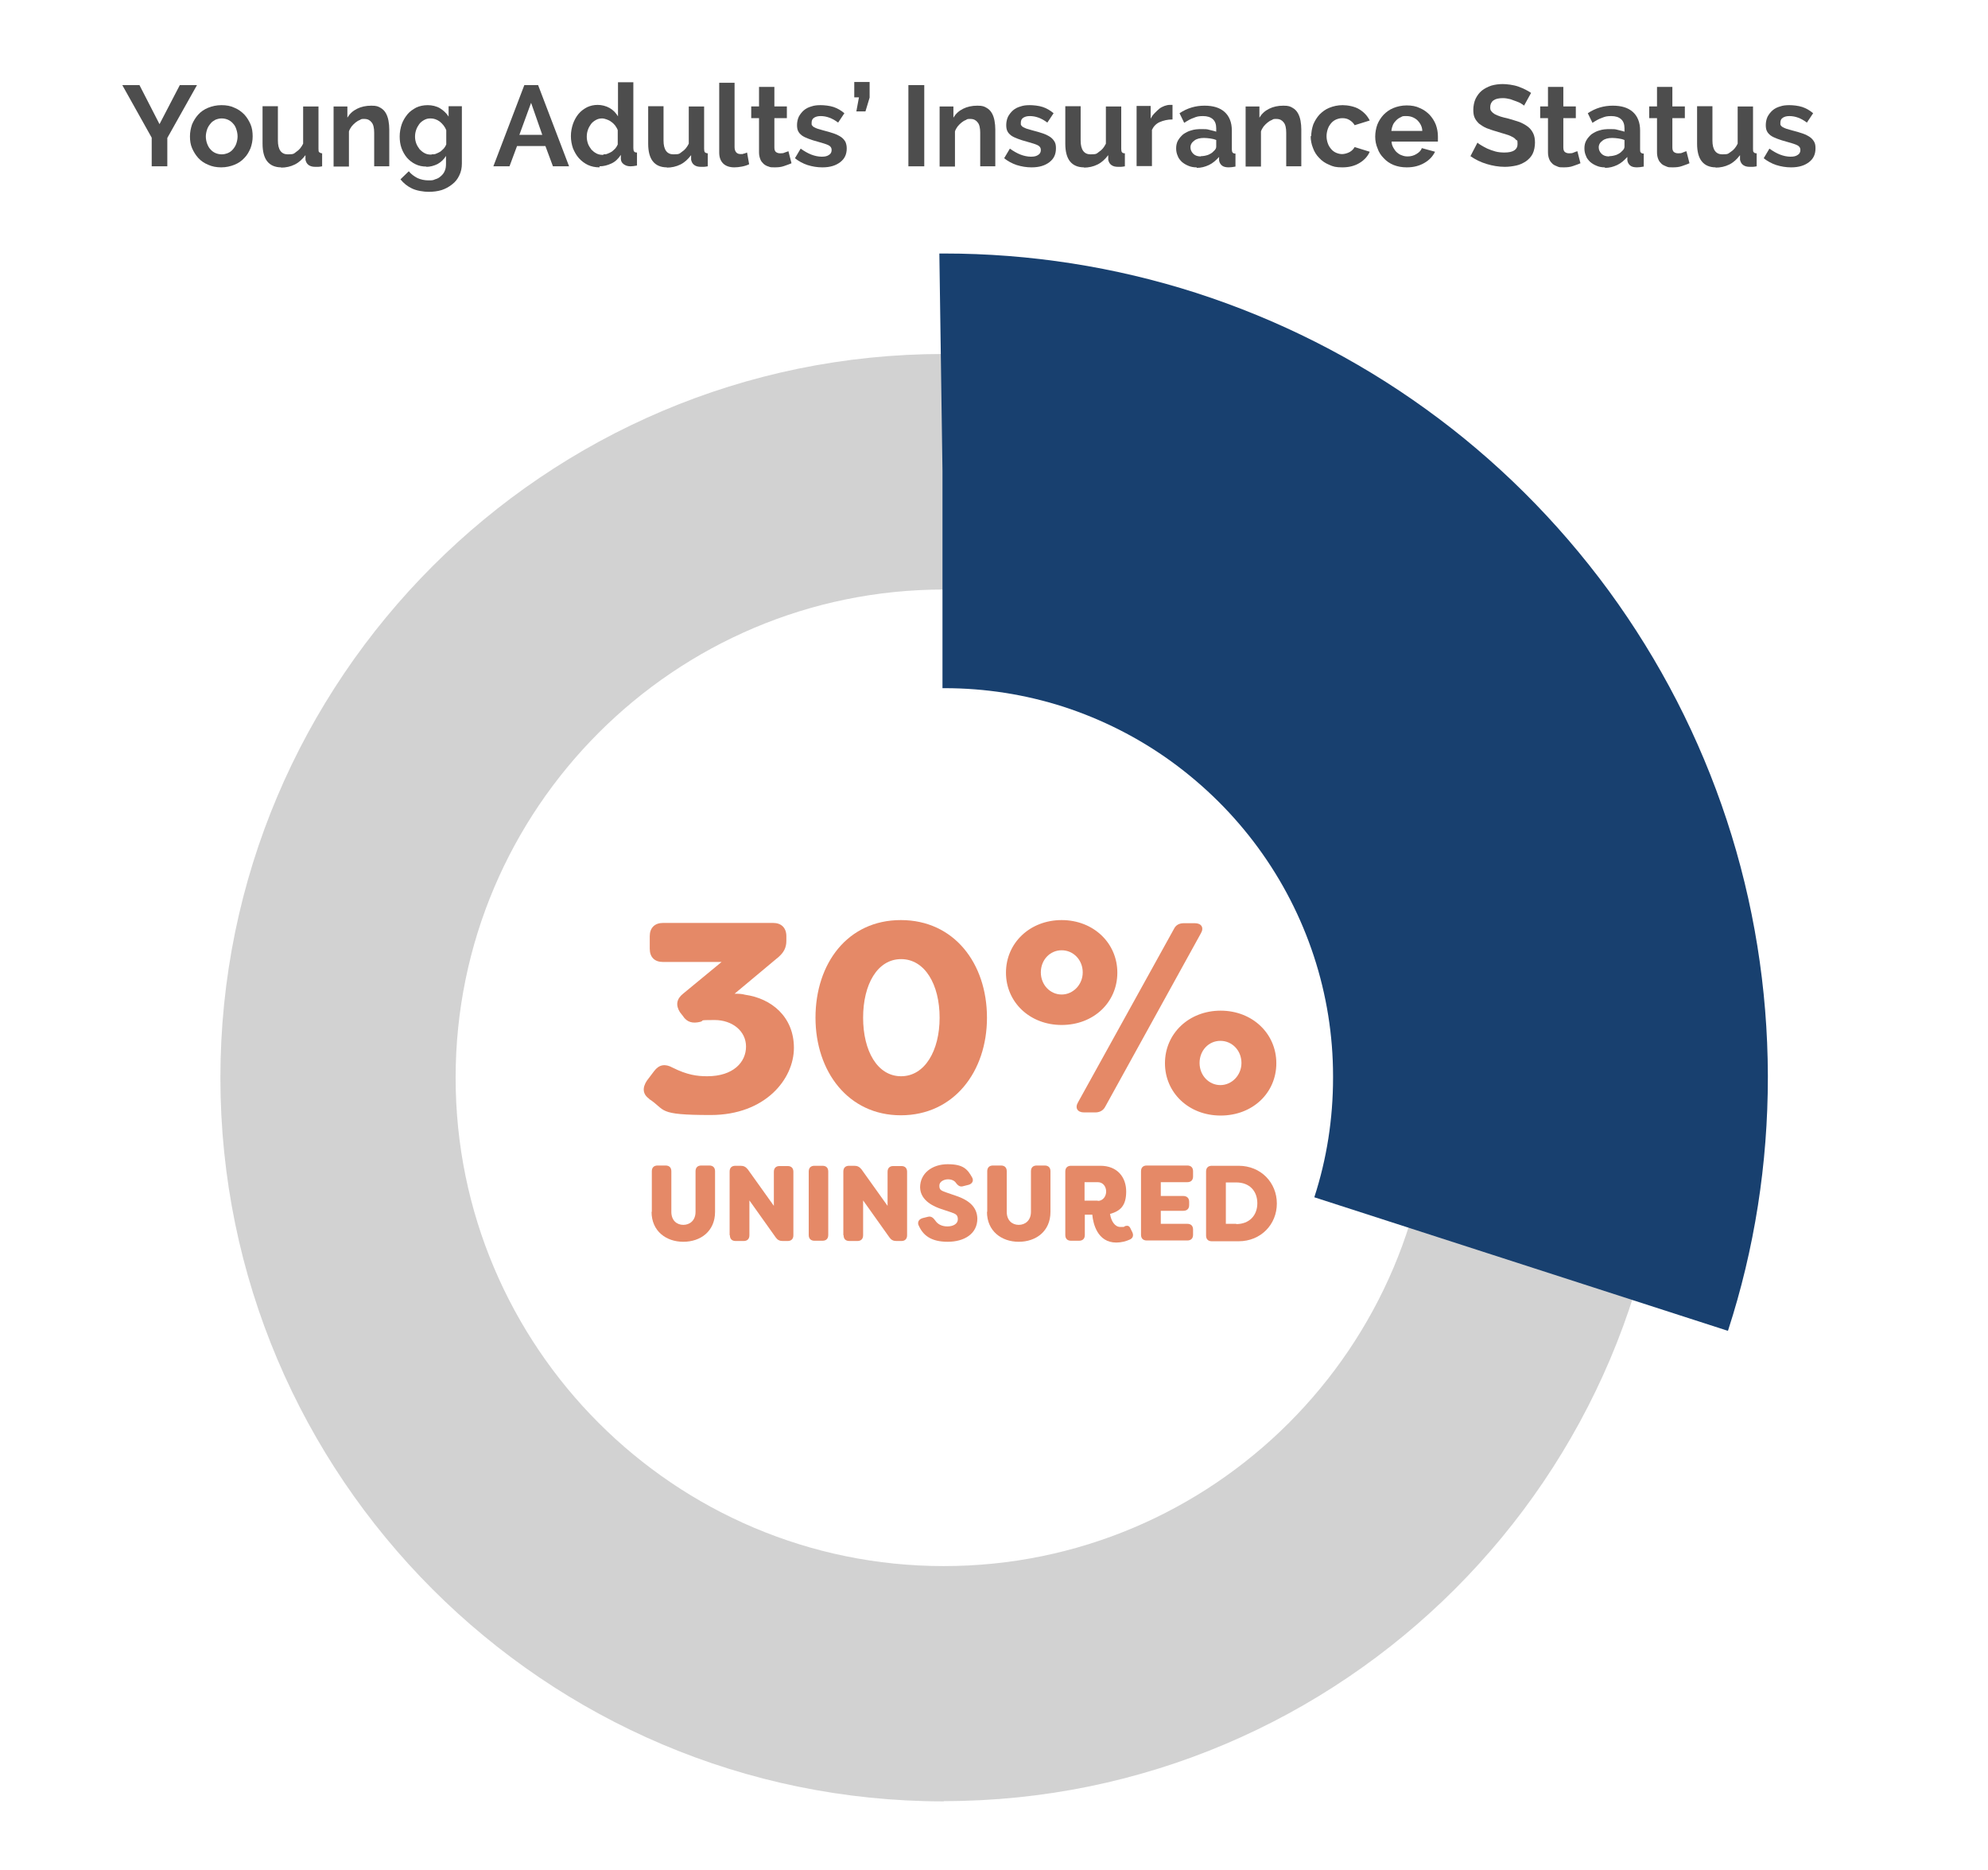 <?xml version="1.0" encoding="UTF-8"?>
<svg id="Layer_1" data-name="Layer 1" xmlns="http://www.w3.org/2000/svg" version="1.1" viewBox="0 0 764 718.4">
  <defs>
    <style>
      .cls-1 {
        isolation: isolate;
      }

      .cls-2 {
        fill: #e58967;
      }

      .cls-2, .cls-3, .cls-4, .cls-5 {
        stroke-width: 0px;
      }

      .cls-3 {
        fill: #18406f;
      }

      .cls-4 {
        fill: #d2d2d2;
      }

      .cls-5 {
        fill: #4d4d4d;
      }
    </style>
  </defs>
  <path class="cls-4" d="M362.7,692.1c-153.3,0-278-124.7-278-278S209.4,136,362.7,136s278,124.7,278,278-124.7,278-278,278h0ZM362.7,226.5c-103.4,0-187.6,84.1-187.6,187.6s84.1,187.6,187.6,187.6,187.6-84.1,187.6-187.6-84.1-187.6-187.6-187.6h0Z"/>
  <path class="cls-3" d="M664,511.3l-158.9-51.3c4.8-14.8,7.2-30.2,7.2-45.9v-.7c0-15.6-2.5-31.2-7.4-46.1s-12.1-28.9-21.4-41.6-20.5-23.8-33.3-33.1c-12.7-9.2-26.8-16.3-41.6-21.1-14.7-4.7-30-7.1-45.6-7.1h-.8v-83.5l-1.2-83.5h1.8c33,0,65.6,5.1,96.8,15.1,31.6,10.2,61.4,25.2,88.4,44.7,26.9,19.4,50.5,42.9,70.2,69.7,19.7,26.9,35,56.6,45.4,88.2s15.7,64.6,15.8,98v.8c0,33.2-5.1,65.9-15.3,97.3h-.1Z"/>
  <g>
    <g class="cls-1">
      <g class="cls-1">
        <path class="cls-2" d="M249.7,422.3c-2.8-1.8-2.9-4.4-1.1-7.1l2.8-3.7c1.9-2.5,4.2-2.9,7.1-1.3,5.6,2.8,9.4,3.3,13.3,3.3,10,0,14.9-5.4,14.9-11.4s-5.3-10.2-12.1-10.2-3.6.2-5.5.7c-2.9.7-5.1.2-6.7-2.3l-1.1-1.4c-1.7-2.7-1.3-5.1,1.2-7.1l14.8-12.2h-22.5c-3.2,0-5.1-1.8-5.1-5.1v-4.8c0-3.2,1.9-5.1,5.1-5.1h42.3c3.2,0,5.1,1.9,5.1,5.1v1.8c0,2.6-1,4.4-2.9,6.1l-17,14.2c1.3,0,2.7,0,4.1.4,10,1.4,18.7,8.4,18.7,20.4s-11,25.8-32,25.8-17-1.9-23.7-6.2v.2Z"/>
        <path class="cls-2" d="M313.4,391c0-20.8,12.3-37.5,32.8-37.5s33.1,16.7,33.1,37.5-12.8,37.5-33.1,37.5-32.8-16.9-32.8-37.5ZM361.1,391c0-12.8-5.7-22.5-14.8-22.5s-14.6,9.7-14.6,22.5,5.5,22.5,14.6,22.5,14.8-9.8,14.8-22.5Z"/>
        <path class="cls-2" d="M386.6,373.7c0-11.4,9.2-20.2,21.4-20.2s21.4,8.8,21.4,20.2-9.1,20.1-21.4,20.1-21.4-8.8-21.4-20.1ZM416.1,373.6c0-4.8-3.6-8.5-8.1-8.5s-8,3.7-8,8.5,3.6,8.5,8,8.5,8.1-3.8,8.1-8.5ZM414.3,423.5l36.8-66.5c.8-1.7,2.2-2.3,3.9-2.3h4.2c2.5,0,3.6,1.7,2.3,3.9l-36.7,66.5c-.8,1.6-2.2,2.3-3.9,2.3h-4.3c-2.5,0-3.6-1.7-2.3-3.9h0ZM447.7,408.5c0-11.4,9.2-20.2,21.4-20.2s21.4,8.8,21.4,20.2-9.1,20.1-21.4,20.1-21.4-8.8-21.4-20.1ZM477.1,408.4c0-4.8-3.6-8.5-8.1-8.5s-8,3.7-8,8.5,3.6,8.5,8,8.5,8.1-3.8,8.1-8.5Z"/>
      </g>
    </g>
    <g class="cls-1">
      <g class="cls-1">
        <path class="cls-2" d="M250.5,465.6v-15.6c0-1.4.8-2.2,2.2-2.2h3.1c1.4,0,2.2.8,2.2,2.2v15.6c0,3.3,2.1,5,4.6,5s4.7-1.7,4.7-5v-15.6c0-1.4.8-2.2,2.2-2.2h3.1c1.4,0,2.2.8,2.2,2.2v15.6c0,7.5-5.6,11.5-12.2,11.5s-12.2-4.1-12.2-11.5h0Z"/>
        <path class="cls-2" d="M280.4,474.5v-24.4c0-1.4.8-2.2,2.2-2.2h2c1.2,0,2,.4,2.8,1.4l10,14v-13.1c0-1.4.8-2.2,2.2-2.2h3.1c1.4,0,2.2.8,2.2,2.2v24.4c0,1.4-.8,2.2-2.2,2.2h-1.9c-1.2,0-2-.4-2.7-1.4l-10.1-14.2v13.4c0,1.4-.8,2.2-2.2,2.2h-3.1c-1.4,0-2.2-.8-2.2-2.2h0Z"/>
        <path class="cls-2" d="M310.8,474.5v-24.4c0-1.4.8-2.2,2.2-2.2h3.1c1.4,0,2.2.8,2.2,2.2v24.4c0,1.4-.8,2.2-2.2,2.2h-3.1c-1.4,0-2.2-.8-2.2-2.2Z"/>
        <path class="cls-2" d="M324.1,474.5v-24.4c0-1.4.8-2.2,2.2-2.2h2c1.2,0,2,.4,2.8,1.4l10,14v-13.1c0-1.4.8-2.2,2.2-2.2h3.1c1.4,0,2.2.8,2.2,2.2v24.4c0,1.4-.8,2.2-2.2,2.2h-1.9c-1.2,0-2-.4-2.7-1.4l-10.1-14.2v13.4c0,1.4-.8,2.2-2.2,2.2h-3.1c-1.4,0-2.2-.8-2.2-2.2h0Z"/>
        <path class="cls-2" d="M353,470.8c-.5-1.4.2-2.4,1.6-2.8l2-.5c1.2-.3,2,.3,2.8,1.4.9,1.4,2.5,2.3,4.7,2.3s4-1,4-2.7-.7-2.1-2.8-2.8l-3.6-1.2c-2.4-.8-8-3-8.1-8.3,0-5.4,4.6-8.9,10.6-8.9s7.6,1.9,9.4,5.1c.7,1.3,0,2.4-1.3,2.8l-2,.5c-1.2.4-2,0-2.9-1.2-.6-.9-1.7-1.4-3.1-1.4s-3.3.8-3.3,2.4.5,1.9,2.8,2.7l3.5,1.2c6,2,8.2,5,8.3,8.8,0,5.9-5.1,8.9-11.4,8.9s-9.5-2.4-11.2-6.4h0Z"/>
        <path class="cls-2" d="M379.4,465.6v-15.6c0-1.4.8-2.2,2.2-2.2h3.1c1.4,0,2.2.8,2.2,2.2v15.6c0,3.3,2.1,5,4.6,5s4.7-1.7,4.7-5v-15.6c0-1.4.8-2.2,2.2-2.2h3.1c1.4,0,2.2.8,2.2,2.2v15.6c0,7.5-5.6,11.5-12.2,11.5s-12.2-4.1-12.2-11.5h0Z"/>
        <path class="cls-2" d="M419.8,466.7h-2.9v7.8c0,1.4-.8,2.2-2.2,2.2h-3.1c-1.4,0-2.2-.8-2.2-2.2v-24.4c0-1.4.8-2.2,2.2-2.2h11.3c6.5,0,9.9,4.4,9.9,9.9s-2.3,7.5-6.2,8.6c.4,2.8,1.9,5,3.9,5s1.3,0,1.8-.3c1.3-.4,1.8,0,2.3,1.2l.5,1c.6,1.2.4,2.3-.8,2.9-1.5.7-3.4,1.2-5.3,1.2-7.3,0-8.9-7.4-9.2-10.5h0ZM421.9,461.4c1.9,0,3.2-1.7,3.2-3.6s-1.2-3.6-3.2-3.6h-5.1v7.1h5.1Z"/>
        <path class="cls-2" d="M446.1,454.4v5.1h8.6c1.4,0,2.3.8,2.3,2.2v1.3c0,1.4-.8,2.2-2.3,2.2h-8.6v5h10.2c1.4,0,2.2.8,2.2,2.2v2c0,1.4-.8,2.2-2.2,2.2h-15.6c-1.4,0-2.2-.8-2.2-2.2v-24.4c0-1.4.8-2.2,2.2-2.2h15.6c1.4,0,2.2.8,2.2,2.2v2c0,1.4-.8,2.2-2.2,2.2h-10.2Z"/>
        <path class="cls-2" d="M463.5,474.5v-24.4c0-1.4.8-2.2,2.2-2.2h10.3c8.6,0,14.7,6.5,14.7,14.5s-6.1,14.5-14.7,14.5h-10.3c-1.4,0-2.2-.8-2.2-2.2h0ZM475.1,470.3c5,0,8.1-3.3,8.1-8s-3-8-8.1-8h-4v15.9h4Z"/>
      </g>
    </g>
  </g>
  <g class="cls-1">
    <g class="cls-1">
      <g class="cls-1">
        <path class="cls-5" d="M53.6,32.7l7.7,15,7.8-15h6.6l-11.4,20.3v10.9h-6v-11l-11.3-20.2h6.6Z"/>
        <path class="cls-5" d="M85.1,64.3c-1.9,0-3.6-.3-5.1-1-1.5-.6-2.8-1.5-3.8-2.6s-1.8-2.4-2.4-3.8c-.6-1.4-.8-2.9-.8-4.5s.3-3.1.8-4.6c.6-1.4,1.4-2.7,2.4-3.8s2.3-2,3.8-2.6,3.2-1,5.1-1,3.6.3,5,1c1.5.6,2.7,1.5,3.8,2.6,1,1.1,1.8,2.4,2.4,3.8s.8,3,.8,4.6-.3,3.1-.8,4.5c-.6,1.4-1.3,2.7-2.4,3.8-1,1.1-2.3,2-3.8,2.6s-3.2,1-5.1,1h0ZM79.1,52.4c0,1,.2,2,.5,2.8s.7,1.6,1.3,2.2c.5.6,1.2,1.1,1.9,1.4.7.3,1.5.5,2.4.5s1.6-.2,2.4-.5c.7-.3,1.4-.8,1.9-1.4.5-.6,1-1.3,1.3-2.2s.5-1.8.5-2.8-.2-1.9-.5-2.8-.7-1.6-1.3-2.2c-.5-.6-1.2-1.1-1.9-1.4-.7-.3-1.5-.5-2.4-.5s-1.6.2-2.4.5c-.7.4-1.4.8-1.9,1.5-.5.6-1,1.3-1.3,2.2s-.5,1.8-.5,2.8h0Z"/>
        <path class="cls-5" d="M108.1,64.3c-2.4,0-4.2-.8-5.4-2.3s-1.8-3.8-1.8-6.8v-14.4h5.9v13.2c0,3.5,1.3,5.3,3.8,5.3s2.3-.3,3.3-1c1.1-.7,1.9-1.7,2.6-3.1v-14.3h5.9v16.3c0,.6,0,1.1.3,1.3s.6.4,1.1.4v5c-.6.1-1.1.2-1.5.2h-1.1c-1.1,0-1.9-.2-2.6-.7s-1-1.2-1.2-2v-1.8c-1.2,1.6-2.5,2.8-4.1,3.6-1.6.8-3.4,1.2-5.3,1.2h0Z"/>
        <path class="cls-5" d="M149.7,63.9h-5.9v-12.9c0-1.8-.3-3.2-1-4-.6-.8-1.5-1.3-2.7-1.3s-1.2,0-1.8.4c-.6.2-1.2.6-1.7,1s-1,.9-1.5,1.5c-.4.6-.8,1.2-1,1.9v13.5h-5.9v-23.1h5.3v4.3c.9-1.5,2.1-2.6,3.7-3.4,1.6-.8,3.4-1.2,5.5-1.2s2.6.3,3.5.8,1.6,1.2,2.1,2.1c.5.9.8,1.8,1,2.9.2,1.1.3,2.2.3,3.3v14.4-.2Z"/>
        <path class="cls-5" d="M163.9,64c-1.6,0-3-.3-4.2-.9-1.3-.6-2.4-1.5-3.3-2.5-.9-1.1-1.6-2.3-2.1-3.7s-.7-2.9-.7-4.5.3-3.2.8-4.7c.5-1.4,1.3-2.7,2.2-3.8s2.1-1.9,3.4-2.6c1.3-.6,2.8-.9,4.4-.9s3.4.4,4.7,1.2,2.5,1.9,3.3,3.2v-4h5.1v22c0,1.7-.3,3.2-1,4.6-.6,1.3-1.5,2.5-2.7,3.4-1.1.9-2.5,1.7-4,2.2-1.6.5-3.3.7-5.1.7s-4.6-.4-6.4-1.3c-1.7-.8-3.2-2-4.4-3.5l3.2-3.1c.9,1.1,2,1.9,3.3,2.6,1.3.6,2.8.9,4.2.9s1.8,0,2.6-.4c.8-.2,1.6-.6,2.2-1.2.6-.5,1.2-1.2,1.5-2,.4-.8.5-1.8.5-2.9v-2.9c-.8,1.3-1.8,2.3-3.2,3.1-1.4.7-2.9,1.1-4.4,1.1h0ZM165.9,59.3c.6,0,1.3,0,1.8-.3.6-.2,1.1-.5,1.6-.8.5-.4.9-.8,1.3-1.2.4-.5.7-1,.9-1.5v-5.5c-.5-1.3-1.4-2.4-2.5-3.3-1.1-.8-2.3-1.2-3.5-1.2s-1.7.2-2.5.6c-.7.4-1.4.9-1.9,1.6s-.9,1.4-1.2,2.3c-.3.9-.4,1.7-.4,2.6s.2,1.8.5,2.6.8,1.5,1.3,2.2c.6.6,1.2,1.1,2,1.5s1.6.5,2.5.5h0Z"/>
        <path class="cls-5" d="M201.4,32.7h5.4l11.9,31.2h-6.2l-2.9-7.8h-10.9l-2.9,7.8h-6.2l11.9-31.2h-.1ZM208.4,51.8l-4.3-12.3-4.5,12.3h8.8Z"/>
        <path class="cls-5" d="M230.4,64.3c-1.6,0-3.1-.3-4.4-.9-1.3-.6-2.5-1.5-3.5-2.6s-1.7-2.4-2.3-3.8c-.5-1.5-.8-3-.8-4.7s.3-3.2.8-4.7c.5-1.4,1.2-2.7,2.1-3.8.9-1.1,2-1.9,3.3-2.6,1.3-.6,2.6-.9,4.1-.9s3.2.4,4.6,1.2c1.4.8,2.4,1.9,3.2,3.2v-13.1h5.9v25.3c0,.6.1,1.1.3,1.3.2.3.6.4,1.1.4v5c-1,.2-1.9.3-2.5.3-1.1,0-1.9-.3-2.6-.8-.7-.5-1.1-1.2-1.1-2.1v-1.5c-1,1.5-2.1,2.6-3.6,3.3s-3,1.1-4.6,1.1v.4ZM231.9,59.3c.6,0,1.1,0,1.7-.3.6-.2,1.1-.5,1.6-.8.5-.4.9-.8,1.3-1.2.4-.5.7-1,.9-1.5v-5.5c-.2-.6-.6-1.2-1-1.8-.4-.5-.9-1-1.5-1.4-.5-.4-1.1-.7-1.7-.9-.6-.2-1.2-.4-1.8-.4-.9,0-1.7.2-2.4.6-.7.4-1.4.9-1.9,1.6s-.9,1.4-1.2,2.3c-.3.9-.4,1.7-.4,2.6s.2,1.9.5,2.7.8,1.5,1.3,2.2c.6.6,1.2,1.1,2,1.5s1.6.5,2.6.5v-.2Z"/>
        <path class="cls-5" d="M256.3,64.3c-2.4,0-4.2-.8-5.4-2.3s-1.8-3.8-1.8-6.8v-14.4h5.9v13.2c0,3.5,1.3,5.3,3.8,5.3s2.3-.3,3.3-1c1.1-.7,1.9-1.7,2.6-3.1v-14.3h5.9v16.3c0,.6.1,1.1.3,1.3s.6.4,1.1.4v5c-.6.1-1.1.2-1.5.2h-1.1c-1.1,0-1.9-.2-2.6-.7s-1-1.2-1.2-2v-1.8c-1.2,1.6-2.5,2.8-4.1,3.6-1.6.8-3.4,1.2-5.3,1.2h.1Z"/>
        <path class="cls-5" d="M276.4,31.8h5.9v24.7c0,.9.2,1.5.6,2s1,.7,1.8.7.7,0,1.2-.2c.4,0,.8-.3,1.2-.4l.8,4.5c-.8.4-1.7.7-2.8.9-1.1.2-2,.3-2.9.3-1.8,0-3.3-.5-4.3-1.5s-1.5-2.4-1.5-4.2v-26.8h0Z"/>
        <path class="cls-5" d="M304.2,62.7c-.8.4-1.8.7-2.9,1.1s-2.3.5-3.6.5-1.6,0-2.3-.3c-.7-.2-1.3-.5-1.9-1-.5-.5-1-1-1.3-1.8s-.5-1.6-.5-2.6v-13.2h-3v-4.5h3v-7.5h5.9v7.5h4.8v4.5h-4.8v11.3c0,.8.2,1.4.6,1.7s.9.5,1.6.5,1.2,0,1.8-.3c.6-.2,1.1-.4,1.4-.5l1.2,4.7h0Z"/>
        <path class="cls-5" d="M316,64.3c-1.9,0-3.8-.3-5.7-.9-1.8-.6-3.4-1.5-4.8-2.6l2.2-3.7c1.4,1,2.8,1.8,4.1,2.3,1.3.5,2.7.8,4,.8s2.1-.2,2.8-.7c.7-.4,1-1.1,1-1.9s-.4-1.4-1.2-1.8-2.1-.8-3.9-1.3c-1.5-.4-2.8-.8-3.8-1.2-1.1-.4-1.9-.8-2.6-1.3-.6-.5-1.1-1-1.4-1.7-.3-.6-.4-1.4-.4-2.3s.2-2.2.7-3.2c.5-.9,1.1-1.7,1.9-2.4s1.8-1.2,2.9-1.5c1.1-.4,2.3-.5,3.6-.5s3.4.2,4.9.7,2.9,1.3,4.2,2.4l-2.4,3.6c-1.2-.9-2.3-1.5-3.4-1.9s-2.2-.6-3.3-.6-1.8.2-2.5.6c-.7.4-1,1.1-1,2s0,.7.2,1,.4.5.8.7.8.4,1.4.6c.6.2,1.3.4,2.1.6,1.6.4,2.9.8,4.1,1.2,1.1.4,2.1.9,2.8,1.4.7.5,1.2,1.1,1.6,1.8.3.7.5,1.5.5,2.5,0,2.3-.8,4-2.5,5.3s-3.9,2-6.8,2h-.1Z"/>
        <path class="cls-5" d="M329.1,42.8l1-5.4h-1.8v-5.9h5.9v6l-1.6,5.3h-3.6.1Z"/>
        <path class="cls-5" d="M349.1,63.9v-31.2h6.1v31.2h-6.1Z"/>
        <path class="cls-5" d="M382.6,63.9h-5.9v-12.9c0-1.8-.3-3.2-1-4-.6-.8-1.5-1.3-2.7-1.3s-1.2,0-1.8.4c-.6.2-1.2.6-1.7,1s-1,.9-1.5,1.5c-.4.6-.8,1.2-1,1.9v13.5h-5.9v-23.1h5.3v4.3c.9-1.5,2.1-2.6,3.7-3.4,1.6-.8,3.4-1.2,5.5-1.2s2.6.3,3.5.8,1.6,1.2,2.1,2.1c.5.9.8,1.8,1,2.9.2,1.1.3,2.2.3,3.3v14.4-.2Z"/>
        <path class="cls-5" d="M396.4,64.3c-1.9,0-3.8-.3-5.7-.9-1.8-.6-3.4-1.5-4.8-2.6l2.2-3.7c1.4,1,2.8,1.8,4.1,2.3,1.3.5,2.7.8,4,.8s2.1-.2,2.8-.7c.7-.4,1-1.1,1-1.9s-.4-1.4-1.2-1.8-2.1-.8-3.9-1.3c-1.5-.4-2.8-.8-3.8-1.2-1.1-.4-1.9-.8-2.6-1.3-.6-.5-1.1-1-1.4-1.7-.3-.6-.4-1.4-.4-2.3s.2-2.2.7-3.2c.5-.9,1.1-1.7,1.9-2.4s1.8-1.2,2.9-1.5c1.1-.4,2.3-.5,3.6-.5s3.4.2,4.9.7,2.9,1.3,4.2,2.4l-2.4,3.6c-1.2-.9-2.3-1.5-3.4-1.9s-2.2-.6-3.3-.6-1.8.2-2.5.6c-.7.4-1,1.1-1,2s0,.7.2,1,.4.5.8.7.8.4,1.4.6c.6.2,1.3.4,2.1.6,1.6.4,2.9.8,4.1,1.2,1.1.4,2.1.9,2.8,1.4.7.5,1.2,1.1,1.6,1.8s.5,1.5.5,2.5c0,2.3-.8,4-2.5,5.3s-3.9,2-6.8,2h-.1Z"/>
        <path class="cls-5" d="M416.6,64.3c-2.4,0-4.2-.8-5.4-2.3-1.2-1.5-1.8-3.8-1.8-6.8v-14.4h5.9v13.2c0,3.5,1.3,5.3,3.8,5.3s2.3-.3,3.3-1c1.1-.7,1.9-1.7,2.6-3.1v-14.3h5.9v16.3c0,.6.1,1.1.3,1.3.2.3.6.4,1.1.4v5c-.6.1-1.1.2-1.5.2h-1.1c-1.1,0-1.9-.2-2.6-.7s-1-1.2-1.2-2v-1.8c-1.2,1.6-2.5,2.8-4.1,3.6-1.6.8-3.4,1.2-5.3,1.2h.1Z"/>
        <path class="cls-5" d="M450.5,45.9c-1.8,0-3.4.4-4.8,1s-2.4,1.7-3,3v13.9h-5.9v-23.1h5.4v4.9c.4-.8.9-1.5,1.5-2.1s1.2-1.2,1.8-1.7c.6-.5,1.3-.8,2-1.1.7-.2,1.3-.4,1.9-.4h1.2v5.6Z"/>
        <path class="cls-5" d="M459.8,64.3c-1.1,0-2.2-.2-3.1-.6-1-.4-1.8-.9-2.5-1.5-.7-.7-1.3-1.4-1.6-2.3-.4-.9-.6-1.8-.6-2.9s.2-2.1.7-3,1.2-1.7,2-2.4c.9-.6,1.9-1.2,3.1-1.5,1.2-.4,2.5-.5,4-.5s2,0,3,.3,1.9.4,2.6.7v-1.3c0-1.5-.4-2.7-1.3-3.5s-2.1-1.2-3.8-1.2-2.4.2-3.6.7c-1.2.4-2.4,1.1-3.6,1.9l-1.8-3.7c3-2,6.2-2.9,9.6-2.9s5.9.8,7.7,2.4c1.8,1.6,2.8,4,2.8,7.1v7.2c0,.6.1,1.1.3,1.3.2.3.6.4,1.1.4v5c-1,.2-1.9.3-2.6.3-1.1,0-2-.2-2.6-.7-.6-.5-1-1.2-1.1-2v-1.3c-1.2,1.3-2.4,2.4-3.9,3.1s-3,1.1-4.7,1.1v-.2ZM461.5,60c1,0,1.9-.2,2.8-.5.9-.4,1.6-.8,2.1-1.4.6-.5,1-1.1,1-1.7v-2.6c-.7-.3-1.5-.5-2.3-.6s-1.6-.2-2.4-.2c-1.5,0-2.8.3-3.7,1-1,.7-1.5,1.6-1.5,2.6s.4,1.8,1.1,2.5,1.7,1,2.8,1h.1Z"/>
        <path class="cls-5" d="M500.2,63.9h-5.9v-12.9c0-1.8-.3-3.2-1-4-.6-.8-1.5-1.3-2.7-1.3s-1.2,0-1.8.4c-.6.2-1.2.6-1.7,1s-1,.9-1.5,1.5c-.4.6-.8,1.2-1,1.9v13.5h-5.9v-23.1h5.3v4.3c.9-1.5,2.1-2.6,3.7-3.4,1.6-.8,3.4-1.2,5.5-1.2s2.6.3,3.5.8,1.6,1.2,2.1,2.1c.5.9.8,1.8,1,2.9.2,1.1.3,2.2.3,3.3v14.4-.2Z"/>
        <path class="cls-5" d="M503.9,52.4c0-1.6.3-3.1.8-4.6.6-1.4,1.4-2.7,2.4-3.8,1.1-1.1,2.3-2,3.8-2.6s3.2-1,5.1-1,4.7.5,6.4,1.6c1.8,1.1,3.1,2.5,4,4.3l-5.8,1.8c-.5-.9-1.2-1.5-2-2s-1.7-.7-2.7-.7-1.6.2-2.4.5c-.7.3-1.4.8-1.9,1.4-.5.6-1,1.3-1.3,2.2s-.5,1.8-.5,2.8.2,2,.5,2.8c.3.9.8,1.6,1.3,2.2.5.6,1.2,1.1,1.9,1.4.7.3,1.5.5,2.3.5s2-.3,2.9-.8,1.5-1.2,1.9-1.9l5.8,1.8c-.8,1.8-2.1,3.2-3.9,4.3-1.8,1.1-4,1.7-6.6,1.7s-3.6-.3-5.1-1c-1.5-.6-2.8-1.5-3.8-2.6-1.1-1.1-1.9-2.4-2.4-3.8-.6-1.5-.9-3-.9-4.6h.2Z"/>
        <path class="cls-5" d="M540.6,64.3c-1.8,0-3.5-.3-5-.9s-2.8-1.5-3.8-2.6c-1.1-1.1-1.9-2.3-2.4-3.8-.6-1.4-.9-2.9-.9-4.5s.3-3.2.8-4.6c.6-1.5,1.4-2.7,2.4-3.8,1.1-1.1,2.3-2,3.8-2.6s3.2-1,5.1-1,3.6.3,5,1c1.5.6,2.7,1.5,3.8,2.6,1,1.1,1.8,2.3,2.4,3.8.5,1.4.8,2.9.8,4.5s0,.7,0,1.1,0,.6,0,.9h-17.8c0,.9.3,1.7.7,2.4s.8,1.3,1.4,1.8c.6.5,1.2.9,1.9,1.1.7.3,1.4.4,2.2.4,1.2,0,2.3-.3,3.3-.9,1-.6,1.8-1.3,2.1-2.3l5.1,1.4c-.9,1.8-2.2,3.2-4.1,4.3-1.9,1.1-4.1,1.7-6.7,1.7ZM546.6,50.4c0-1.7-.8-3.1-1.9-4.2-1.1-1-2.5-1.6-4.1-1.6s-1.5,0-2.2.4c-.7.3-1.3.7-1.8,1.2s-1,1.1-1.3,1.8-.5,1.5-.6,2.3h12-.1Z"/>
        <path class="cls-5" d="M586,40.8c-.2-.2-.6-.5-1.1-.8-.5-.4-1.2-.7-2-1s-1.6-.6-2.5-.9c-.9-.2-1.8-.4-2.8-.4-1.7,0-2.9.3-3.7.9s-1.2,1.5-1.2,2.6.2,1.2.5,1.6c.3.4.8.8,1.3,1.1.6.3,1.3.6,2.2.9.9.3,1.9.5,3.1.8,1.5.4,2.9.9,4.2,1.3,1.2.5,2.3,1.1,3.2,1.8s1.5,1.5,2,2.5.7,2.2.7,3.6-.3,3.1-.9,4.3c-.6,1.2-1.5,2.1-2.6,2.9-1.1.7-2.3,1.3-3.7,1.6s-2.9.5-4.4.5c-2.3,0-4.7-.4-7-1.1s-4.3-1.7-6.2-3l2.7-5.2c.3.3.7.6,1.4,1s1.5.9,2.4,1.3c.9.4,2,.8,3.1,1.1s2.3.4,3.5.4c3.3,0,5-1.1,5-3.2s-.2-1.2-.6-1.7c-.4-.5-.9-.9-1.6-1.2-.7-.4-1.6-.7-2.6-1s-2.1-.6-3.3-1c-1.5-.4-2.8-.9-3.9-1.3-1.1-.5-2-1.1-2.8-1.7-.7-.7-1.3-1.4-1.7-2.3-.4-.9-.5-1.9-.5-3.1s.3-3,.9-4.2c.6-1.2,1.4-2.3,2.4-3.1s2.2-1.4,3.6-1.9c1.4-.4,2.9-.6,4.4-.6s4.2.3,6.1,1,3.5,1.5,4.8,2.4l-2.7,4.9.3.2Z"/>
        <path class="cls-5" d="M607.4,62.7c-.8.4-1.8.7-2.9,1.1-1.1.4-2.3.5-3.6.5s-1.6,0-2.3-.3-1.3-.5-1.9-1c-.5-.5-1-1-1.3-1.8-.3-.7-.5-1.6-.5-2.6v-13.2h-3v-4.5h3v-7.5h5.9v7.5h4.8v4.5h-4.8v11.3c0,.8.2,1.4.6,1.7.4.3.9.5,1.6.5s1.2,0,1.8-.3,1.1-.4,1.4-.5l1.2,4.7h0Z"/>
        <path class="cls-5" d="M616.7,64.3c-1.1,0-2.2-.2-3.1-.6-1-.4-1.8-.9-2.5-1.5-.7-.7-1.3-1.4-1.6-2.3-.4-.9-.6-1.8-.6-2.9s.2-2.1.7-3,1.2-1.7,2-2.4c.9-.6,1.9-1.2,3.1-1.5,1.2-.4,2.5-.5,4-.5s2,0,3,.3,1.9.4,2.6.7v-1.3c0-1.5-.4-2.7-1.3-3.5s-2.1-1.2-3.8-1.2-2.4.2-3.6.7c-1.2.4-2.4,1.1-3.6,1.9l-1.8-3.7c3-2,6.2-2.9,9.6-2.9s5.9.8,7.7,2.4c1.8,1.6,2.8,4,2.8,7.1v7.2c0,.6,0,1.1.3,1.3.2.3.6.4,1.1.4v5c-1,.2-1.9.3-2.6.3-1.1,0-2-.2-2.6-.7-.6-.5-1-1.2-1.1-2v-1.3c-1.2,1.3-2.4,2.4-3.9,3.1s-3,1.1-4.7,1.1v-.2ZM618.4,60c1,0,1.9-.2,2.8-.5.9-.4,1.6-.8,2.1-1.4.6-.5,1-1.1,1-1.7v-2.6c-.7-.3-1.5-.5-2.3-.6s-1.6-.2-2.4-.2c-1.5,0-2.8.3-3.7,1-1,.7-1.5,1.6-1.5,2.6s.4,1.8,1.1,2.5,1.7,1,2.8,1h.1Z"/>
        <path class="cls-5" d="M649.3,62.7c-.8.4-1.8.7-2.9,1.1-1.1.4-2.3.5-3.6.5s-1.6,0-2.3-.3-1.3-.5-1.9-1c-.5-.5-1-1-1.3-1.8-.3-.7-.5-1.6-.5-2.6v-13.2h-3v-4.5h3v-7.5h5.9v7.5h4.8v4.5h-4.8v11.3c0,.8.2,1.4.6,1.7.4.3.9.5,1.6.5s1.2,0,1.8-.3,1.1-.4,1.4-.5l1.2,4.7h0Z"/>
        <path class="cls-5" d="M659.4,64.3c-2.4,0-4.2-.8-5.4-2.3s-1.8-3.8-1.8-6.8v-14.4h5.9v13.2c0,3.5,1.3,5.3,3.8,5.3s2.2-.3,3.3-1,1.9-1.7,2.6-3.1v-14.3h5.9v16.3c0,.6,0,1.1.3,1.3.2.3.6.4,1.1.4v5c-.6.1-1.1.2-1.5.2h-1.1c-1.1,0-1.9-.2-2.6-.7-.7-.5-1-1.2-1.2-2v-1.8c-1.2,1.6-2.5,2.8-4.1,3.6-1.6.8-3.4,1.2-5.3,1.2h0Z"/>
        <path class="cls-5" d="M688.3,64.3c-1.9,0-3.8-.3-5.7-.9-1.8-.6-3.4-1.5-4.8-2.6l2.2-3.7c1.4,1,2.8,1.8,4.1,2.3s2.7.8,4,.8,2.1-.2,2.8-.7c.7-.4,1-1.1,1-1.9s-.4-1.4-1.2-1.8-2.1-.8-3.9-1.3c-1.5-.4-2.8-.8-3.8-1.2-1.1-.4-1.9-.8-2.6-1.3-.6-.5-1.1-1-1.4-1.7-.3-.6-.4-1.4-.4-2.3s.2-2.2.7-3.2c.5-.9,1.1-1.7,1.9-2.4.8-.7,1.8-1.2,2.9-1.5,1.1-.4,2.3-.5,3.6-.5s3.4.2,4.9.7,2.9,1.3,4.2,2.4l-2.4,3.6c-1.2-.9-2.3-1.5-3.4-1.9-1.1-.4-2.2-.6-3.3-.6s-1.8.2-2.5.6c-.7.4-1,1.1-1,2s0,.7.2,1,.4.5.8.7c.4.2.8.4,1.4.6.6.2,1.3.4,2.1.6,1.6.4,2.9.8,4.1,1.2,1.1.4,2.1.9,2.8,1.4s1.2,1.1,1.6,1.8.5,1.5.5,2.5c0,2.3-.8,4-2.5,5.3s-3.9,2-6.8,2h0Z"/>
      </g>
    </g>
  </g>
</svg>